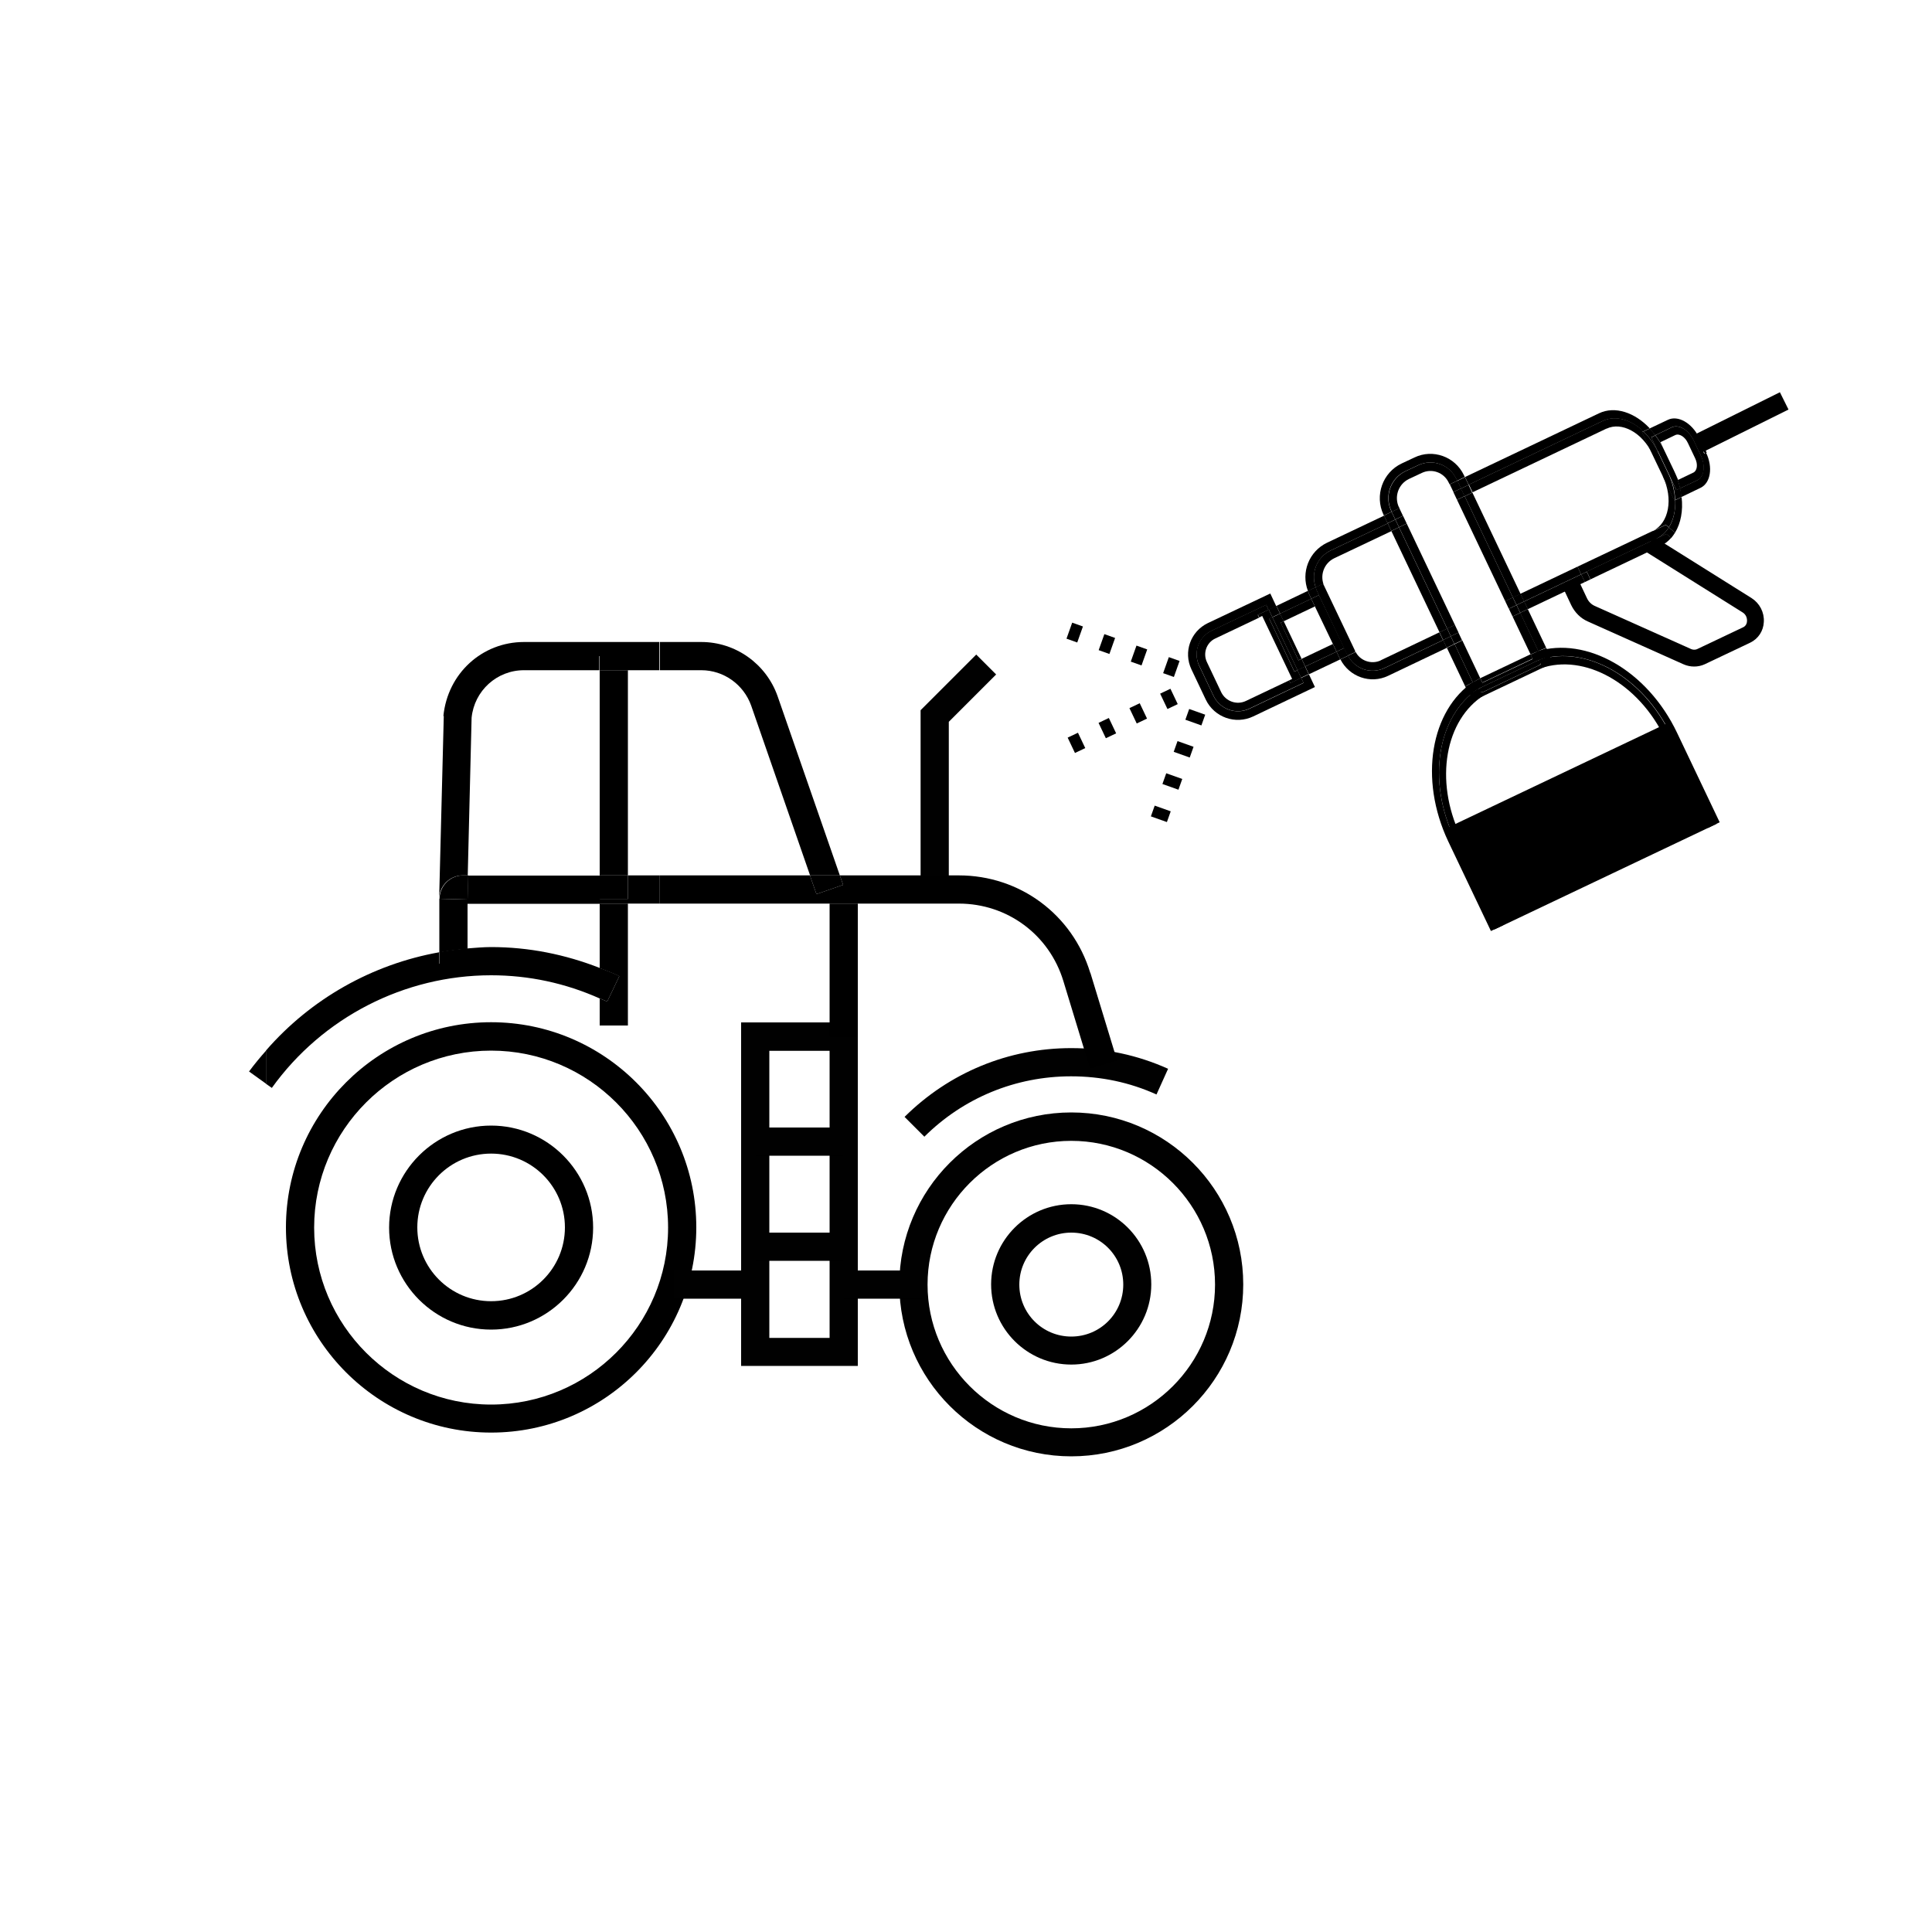 <?xml version="1.0" encoding="UTF-8"?>
<svg id="Layer_1" xmlns="http://www.w3.org/2000/svg" viewBox="0 0 100 100">
  <defs>
    <style>
      .cls-1 {
        stroke-width: .25px;
      }

      .cls-1, .cls-2 {
        stroke: #000;
        stroke-miterlimit: 10;
      }

      .cls-3 {
        fill: #010101;
      }

      .cls-2 {
        fill: none;
      }
    </style>
  </defs>
  <g>
    <path class="cls-3" d="M55.45,75.38c-4.91,0-8.9-3.99-8.9-8.9s3.99-8.9,8.9-8.9,8.9,3.99,8.9,8.9-3.99,8.9-8.9,8.9ZM55.45,59.05c-4.1,0-7.44,3.34-7.44,7.44s3.34,7.44,7.44,7.44,7.44-3.34,7.44-7.44-3.34-7.44-7.44-7.44Z"/>
    <path class="cls-3" d="M47.85,58.84l-1.03-1.03c2.31-2.29,5.37-3.56,8.63-3.56,1.75,0,3.43.36,5.01,1.07l-.6,1.33c-1.39-.63-2.88-.94-4.42-.94-2.87,0-5.57,1.11-7.6,3.13Z"/>
    <path d="M25.42,74.15c-5.85,0-10.62-4.76-10.62-10.62s4.76-10.62,10.62-10.62,10.62,4.76,10.62,10.62-4.76,10.62-10.62,10.62ZM25.42,54.38c-5.05,0-9.16,4.11-9.16,9.16s4.11,9.16,9.16,9.16,9.16-4.11,9.16-9.16-4.11-9.16-9.16-9.16Z"/>
    <path d="M25.42,68.82c-2.91,0-5.28-2.37-5.28-5.28s2.37-5.28,5.28-5.28,5.28,2.37,5.28,5.28-2.37,5.28-5.28,5.28ZM25.42,59.71c-2.11,0-3.82,1.71-3.82,3.82s1.71,3.82,3.82,3.82,3.82-1.71,3.82-3.82-1.71-3.82-3.82-3.82Z"/>
    <path class="cls-3" d="M55.45,70.63c-2.29,0-4.15-1.86-4.15-4.15s1.86-4.15,4.15-4.15,4.14,1.86,4.14,4.15-1.86,4.15-4.14,4.15ZM55.45,63.8c-1.48,0-2.69,1.2-2.69,2.69s1.2,2.69,2.69,2.69,2.69-1.2,2.69-2.69-1.2-2.69-2.69-2.69Z"/>
    <polygon class="cls-3" points="49.11 46.04 47.65 46.04 47.65 36.76 50.53 33.88 51.56 34.91 49.11 37.36 49.11 46.04"/>
    <path class="cls-3" d="M44.4,70.7h-6.04v-17.78h6.04v17.78ZM39.82,69.25h3.12v-14.86h-3.12v14.86Z"/>
    <rect class="cls-3" x="39.09" y="58.36" width="4.58" height="1.46"/>
    <rect class="cls-3" x="39.09" y="63.8" width="4.58" height="1.46"/>
    <rect class="cls-3" x="43.67" y="65.76" width="4.13" height="1.46"/>
    <rect class="cls-3" x="34.86" y="65.76" width="3.58" height="1.46"/>
    <g>
      <path d="M36.3,34.69c1.16,0,2.19.74,2.58,1.83l3.05,8.79h1.54l-3.22-9.27c-.59-1.68-2.18-2.81-3.95-2.81h-2.14v1.46h2.14Z"/>
      <path d="M56.43,50.35c-.92-3.02-3.65-5.04-6.8-5.04h-5.23v1.46h5.23c2.51,0,4.68,1.61,5.41,4.01l1.38,4.53,1.4-.42-1.38-4.53Z"/>
      <path d="M12.89,55.46l.89.64v-1.73c-.31.35-.61.71-.89,1.09Z"/>
      <rect x="42.94" y="46.77" width="1.46" height="6.89"/>
      <polygon points="43.47 45.31 43.64 45.8 42.26 46.28 41.92 45.31 34.15 45.31 34.15 46.77 42.94 46.77 44.4 46.77 44.4 45.31 43.47 45.31"/>
      <polygon points="42.26 46.28 43.64 45.8 43.47 45.31 41.92 45.31 42.26 46.28"/>
      <path d="M22.97,37.06l-.24,9.46h0c.01-.67.55-1.21,1.22-1.21h.26l.2-8.16c.14-1.4,1.31-2.46,2.71-2.46h3.9v-.73h1.46v.73h1.65v-1.46h-7.01c-2.16,0-3.95,1.62-4.17,3.83Z"/>
      <path d="M24.23,45.31l-.03,1.25-1.46-.04s0,.01,0,.02v2.76c.48-.09.97-.15,1.46-.19v-2.33h6.85v-1.46h-6.82Z"/>
      <path d="M24.23,45.31h-.26c-.67,0-1.21.54-1.22,1.21l1.46.04.03-1.25Z"/>
      <path d="M25.42,50.48c1.96,0,3.85.41,5.62,1.2v-1.58c-1.79-.7-3.67-1.08-5.62-1.08-.41,0-.82.04-1.23.07v.79h-1.46v-.59c-3.46.62-6.63,2.4-8.96,5.08v1.73l.3.21c2.62-3.65,6.86-5.83,11.35-5.83Z"/>
      <path d="M22.74,49.88h1.46v-.79c-.49.04-.98.1-1.46.19v.59Z"/>
      <rect x="31.04" y="34.69" width="1.46" height="10.62"/>
      <rect x="31.04" y="33.96" width="1.46" height=".73"/>
      <path d="M32.06,50.52l-.63,1.32c-.13-.06-.26-.1-.39-.16v1.4h1.46v-6.31h-1.46v3.34c.34.13.69.26,1.02.42Z"/>
      <polygon points="32.5 45.31 32.5 46.53 31.04 46.53 31.04 46.77 32.5 46.77 34.15 46.77 34.15 45.31 32.5 45.31"/>
      <path d="M32.06,50.52c-.33-.16-.68-.29-1.02-.42v1.58c.13.06.26.1.39.16l.63-1.32Z"/>
      <rect x="31.04" y="45.31" width="1.46" height="1.23"/>
    </g>
  </g>
  <g>
    <rect x="78.83" y="30.41" width="3.27" height=".44" transform="translate(-5.36 37.52) rotate(-25.43)"/>
    <path d="M86.38,27.3l.32.27c.3-.49.42-1.14.34-1.84l-.33.16c.02.54-.09,1.03-.33,1.41Z"/>
    <path d="M82.96,21.79c.65-.31,1.46-.07,2.1.54l.33-.16c-.77-.82-1.8-1.17-2.62-.78l-6.94,3.3.19.4,6.94-3.3Z"/>
    <path d="M68.88,28.49l2.95-1.4-.19-.4-2.95,1.4c-.94.45-1.36,1.54-.99,2.5l.4-.19c-.26-.74.06-1.56.78-1.91Z"/>
    <path d="M71.66,34.58c-.7.33-1.53.05-1.88-.64l-.4.19c.46.9,1.55,1.29,2.47.85l3.04-1.45-.19-.4-3.04,1.45Z"/>
    <path d="M68.55,30.35c-.26-.55-.03-1.2.52-1.46l2.95-1.4-.19-.4-2.95,1.4c-.72.34-1.05,1.17-.78,1.91l.39-.18.07.14Z"/>
    <path d="M83.15,22.19c.79-.38,1.85.2,2.37,1.29l-.53-1.12.08-.04c-.64-.6-1.45-.85-2.1-.54l-6.94,3.3.19.4,6.94-3.3Z"/>
    <path d="M71.47,34.18c-.49.23-1.09.02-1.32-.47l.02.04-.4.19c.35.68,1.18.97,1.88.64l3.04-1.45-.19-.4-3.04,1.45Z"/>
    <rect x="78.64" y="30.01" width="3.27" height=".44" transform="translate(-5.21 37.4) rotate(-25.43)"/>
    <path d="M86.07,24.66c.55,1.16.31,2.42-.52,2.82l.67-.32.16.13c.24-.38.35-.87.33-1.41l-.04.02-.59-1.25Z"/>
    <path d="M72.01,26.45c-.37-.77-.04-1.7.73-2.06l.66-.31c.74-.35,1.62-.04,1.97.7l.05.1.4-.19-.05-.1c-.46-.96-1.61-1.37-2.56-.91l-.66.31c-.99.47-1.41,1.66-.94,2.65l.02.04.4-.19-.02-.04Z"/>
    <path d="M75.29,33.34l-.4.19.95,2c.12-.08.26-.14.39-.21l-.94-1.98Z"/>
    <path d="M79.62,33.7c.14-.06.27-.12.41-.17l-.95-2-.4.19.94,1.98Z"/>
    <rect x="73.24" y="27.11" width=".44" height="5.81" transform="translate(-5.77 34.45) rotate(-25.43)"/>
    <rect x="77.04" y="25.31" width=".44" height="5.81" transform="translate(-4.63 35.91) rotate(-25.43)"/>
    <rect x="71.71" y="26.57" width=".44" height=".44" transform="translate(-4.54 33.48) rotate(-25.43)"/>
    <rect x="75.5" y="24.77" width=".44" height=".44" transform="translate(-3.39 34.94) rotate(-25.43)"/>
    <rect x="78.57" y="31.21" width=".44" height=".44" transform="translate(-5.86 36.87) rotate(-25.43)"/>
    <rect x="74.77" y="33.01" width=".44" height=".44" transform="translate(-7.01 35.42) rotate(-25.43)"/>
    <rect x="75.69" y="25.17" width=".44" height=".44" transform="translate(-3.55 35.06) rotate(-25.43)"/>
    <rect x="78.38" y="30.81" width=".44" height=".44" transform="translate(-5.71 36.75) rotate(-25.43)"/>
    <rect x="74.58" y="32.61" width=".44" height=".44" transform="translate(-6.85 35.3) rotate(-25.43)"/>
    <rect x="71.9" y="26.97" width=".44" height=".44" transform="translate(-4.69 33.6) rotate(-25.43)"/>
    <path d="M76.62,35.11l-.93-1.96-.4.19.94,1.98c.09-.05.18-.1.27-.15l.12-.06Z"/>
    <path d="M72.41,26.26c-.26-.55-.03-1.21.52-1.47l.66-.31c.52-.25,1.14-.03,1.39.49l.05.1.4-.19-.05-.1c-.35-.74-1.24-1.05-1.97-.7l-.66.31c-.77.37-1.1,1.29-.73,2.06l.02.04.4-.19-.02-.04Z"/>
    <path d="M79.22,33.88l.12-.06c.09-.04.19-.08.29-.12l-.94-1.98-.4.19.93,1.96Z"/>
    <rect x="76.64" y="25.5" width=".44" height="5.81" transform="translate(-4.75 35.75) rotate(-25.43)"/>
    <rect x="73.64" y="26.92" width=".44" height="5.81" transform="translate(-5.65 34.6) rotate(-25.43)"/>
    <rect x="75.11" y="24.96" width=".44" height=".44" transform="translate(-3.51 34.78) rotate(-25.43)"/>
    <rect x="75.17" y="32.82" width=".44" height=".44" transform="translate(-6.89 35.57) rotate(-25.43)"/>
    <rect x="72.11" y="26.38" width=".44" height=".44" transform="translate(-4.42 33.63) rotate(-25.43)"/>
    <rect x="78.17" y="31.4" width=".44" height=".44" transform="translate(-5.98 36.72) rotate(-25.43)"/>
    <rect x="74.98" y="32.42" width=".44" height=".44" transform="translate(-6.73 35.45) rotate(-25.43)"/>
    <rect x="75.3" y="25.36" width=".44" height=".44" transform="translate(-3.67 34.9) rotate(-25.43)"/>
    <rect x="72.3" y="26.78" width=".44" height=".44" transform="translate(-4.57 33.75) rotate(-25.43)"/>
    <rect x="77.98" y="31" width=".44" height=".44" transform="translate(-5.83 36.6) rotate(-25.43)"/>
    <path class="cls-1" d="M90.43,31.32c.59.37.58,1.26-.02,1.54l-2.36,1.12c-.22.11-.49.11-.72,0l-4.96-2.22c-.28-.12-.5-.35-.64-.63l-.4-.85-.29.14.4.85c.17.35.45.63.79.78l4.96,2.22c.32.14.68.14.99,0l2.36-1.12c.37-.18.61-.54.63-.96.03-.46-.2-.89-.58-1.13l-4.93-3.09c-.07.08-.14.16-.22.24l4.98,3.12Z"/>
    <rect x="81.92" y="29.64" width=".32" height=".44" transform="translate(-4.87 38.14) rotate(-25.43)"/>
    <path d="M85.74,27.88l.51-.24.25.21c.07-.09.14-.18.2-.28l-.32-.27c-.16.25-.37.45-.64.58Z"/>
    <path d="M85.55,27.48l-3.9,1.85.19.4.29-.14,3.61-1.71c.27-.13.48-.33.64-.58l-.16-.13-.67.32Z"/>
    <path class="cls-1" d="M85.22,28.43l5.04,3.16c.23.14.3.38.29.56,0,.09-.04.32-.27.43l-2.36,1.12c-.14.07-.31.07-.46,0l-4.96-2.22c-.21-.09-.38-.26-.48-.48l-.4-.85-.29.14.4.85c.13.28.36.51.64.63l4.96,2.22c.24.11.5.11.72,0l2.36-1.12c.6-.28.61-1.17.02-1.54l-4.98-3.12c-.17.16-.36.29-.58.39l.34-.16Z"/>
    <path d="M82.32,29.99l.29-.14,3.32-1.58c.22-.1.41-.25.57-.43l-.25-.21-.51.24-3.61,1.71.19.4Z"/>
    <path d="M69.18,33.73l-1.62.77.19.4,1.62-.77s-.02-.03-.02-.04l-.17-.36Z"/>
    <path d="M67.87,30.99l-.12-.26s-.03-.1-.05-.15l-1.63.78.19.4,1.62-.77Z"/>
    <path d="M69.75,33.9l-.17-.36-.4.19.17.36s.02.03.02.04l.4-.19s-.02-.03-.02-.04Z"/>
    <path d="M67.87,30.99l.4-.19-.12-.26s-.03-.1-.05-.15l-.4.19s.03.1.05.15l.12.26Z"/>
    <path d="M70.15,33.71l-1.6-3.36-.07-.14-.39.18s.03.1.05.15l.12.26,1.3,2.74.17.36s.02.03.02.04l.4-.19-.02-.04Z"/>
    <rect x="66.26" y="31.35" width="1.79" height=".44" transform="translate(-7.05 31.9) rotate(-25.43)"/>
    <rect x="67.38" y="33.7" width="1.79" height=".44" transform="translate(-7.95 32.6) rotate(-25.43)"/>
    <polygon points="67.87 30.99 68.06 31.39 68.99 33.33 69.18 33.73 69.58 33.54 68.27 30.8 67.87 30.99"/>
    <path d="M87.85,22.68l.09-.04c-.37-.75-1.09-1.16-1.61-.91l-.95.45c.1.11.2.23.29.35l.85-.41c.37-.18.88.13,1.14.68l.37.78c.25.53.17,1.11-.19,1.28l-.89.42c.04.15.06.3.07.45l1-.48c.52-.25.65-1.06.29-1.81h0s-.1.04-.1.04l-.38-.8Z"/>
    <path d="M86.77,25.37l-.4-.85c.22.46.32.92.34,1.36l.33-.16c-.02-.15-.04-.3-.07-.45l-.2.09Z"/>
    <path d="M85.81,23.35l-.34-.72.21-.1c-.09-.12-.19-.25-.29-.35l-.33.16c.29.27.55.61.74,1.02Z"/>
    <path d="M85.06,22.33l-.08.04.53,1.12.56,1.17.59,1.25.04-.02c-.02-.44-.13-.91-.34-1.36l-.56-1.17c-.19-.41-.45-.75-.74-1.02Z"/>
    <path d="M85.94,22.89l.77-.37c.21-.1.51.09.66.42l.37.78c.15.31.11.64-.09.74l-.79.38-.21-.45c.14.29.24.59.31.89l.89-.42c.36-.17.45-.74.19-1.28l-.37-.78c-.26-.55-.77-.85-1.14-.68l-.85.41c.16.21.3.43.42.68l-.15-.32Z"/>
    <path d="M85.81,23.35l.56,1.17.4.85.2-.09c-.07-.3-.17-.6-.31-.89l-.56-1.17c-.12-.25-.26-.47-.42-.68l-.21.1.34.72Z"/>
    <path d="M67.47,35.35l-2.79,1.33c-.7.33-1.53.04-1.87-.66l-.74-1.56c-.32-.68-.03-1.49.64-1.81l2.83-1.34.12.26.4-.19-.31-.66-3.23,1.53c-.9.43-1.28,1.5-.85,2.4l.74,1.56c.44.92,1.54,1.31,2.46.87l3.19-1.52-.31-.66-.4.19.12.26Z"/>
    <rect x="66.74" y="32.09" width=".18" height="2.15" transform="translate(-7.77 31.91) rotate(-25.43)"/>
    <rect x="67.23" y="34.57" width=".44" height=".44" transform="translate(-8.41 32.33) rotate(-25.43)"/>
    <rect x="65.74" y="31.43" width=".44" height=".44" transform="translate(-7.2 31.39) rotate(-25.43)"/>
    <polygon points="67.21 34.18 66.29 32.23 66.45 32.16 66.26 31.76 65.86 31.95 67.16 34.69 67.56 34.5 67.37 34.1 67.21 34.18"/>
    <path d="M66.72,35.22l-2.23,1.06c-.48.23-1.05.02-1.28-.45l-.74-1.56c-.22-.46-.02-1.01.43-1.22l2.27-1.08-.07-.14.56-.27-.12-.26-2.83,1.34c-.68.32-.97,1.13-.64,1.81l.74,1.56c.33.7,1.17,1,1.87.66l2.79-1.33-.12-.26-.56.27-.07-.14Z"/>
    <polygon points="65.7 32.03 65.86 31.95 65.67 31.55 65.11 31.82 65.18 31.96 65.33 31.88 66.88 35.14 66.72 35.22 66.79 35.36 67.35 35.09 67.16 34.69 67 34.77 65.7 32.03"/>
    <rect x="66.34" y="31.84" width=".18" height="3.04" transform="translate(-7.89 31.75) rotate(-25.43)"/>
    <path d="M87.95,22.64l-.09.04.38.8.1-.05-.37-.77s0-.02-.01-.02Z"/>
    <rect x="76.54" y="34.48" width="2.88" height=".25" transform="translate(-7.31 36.83) rotate(-25.43)"/>
    <path d="M76.05,35.92c.12-.08.25-.14.38-.21-.02-.02-.03-.04-.04-.06l-.16-.33c-.13.07-.26.14-.39.21l.15.31s.04.05.06.08Z"/>
    <path d="M79.78,34.04s.01.05.02.07c.14-.06.27-.11.41-.16-.01-.03,0-.07-.02-.1l-.15-.31c-.14.05-.27.11-.41.17l.16.33Z"/>
    <path d="M79.22,33.88l.11.23-2.6,1.23-.11-.23-.12.06c-.09.04-.18.1-.27.15l.16.33s.03.04.04.06c.09-.05.17-.1.26-.14l2.84-1.35c.09-.04.18-.07.27-.11,0-.02,0-.05-.02-.07l-.16-.33c-.1.04-.19.07-.29.12l-.12.06Z"/>
    <path d="M79.64,34.45l-2.83,1.35c-.13.06-.28.02-.37-.09-.13.07-.26.14-.38.21.09.14.21.25.36.3.15-.09.31-.18.47-.25l2.84-1.35c.16-.08.33-.14.5-.21.05-.15.04-.31,0-.47-.14.05-.27.1-.41.16.03.14-.03.28-.16.34Z"/>
    <path d="M76.69,35.57c-.09.04-.17.09-.26.14.09.11.24.15.37.09l2.83-1.35c.13-.06.19-.21.16-.34-.09.04-.18.07-.27.11l-2.84,1.35Z"/>
    <rect x="58.52" y="33.63" width=".88" height=".59" transform="translate(7.24 78.12) rotate(-70.43)"/>
    <rect x="55.19" y="32.45" width=".88" height=".59" transform="translate(6.14 74.19) rotate(-70.43)"/>
    <rect x="56.86" y="33.04" width=".88" height=".59" transform="translate(6.69 76.16) rotate(-70.43)"/>
    <rect x="60.19" y="34.23" width=".88" height=".59" transform="translate(7.79 80.09) rotate(-70.43)"/>
    <rect x="60.98" y="38.34" width=".59" height=".88" transform="translate(4.2 83.53) rotate(-70.43)"/>
    <rect x="59.79" y="41.68" width=".59" height=".88" transform="translate(.27 84.63) rotate(-70.43)"/>
    <rect x="60.39" y="40.01" width=".59" height=".88" transform="translate(2.24 84.08) rotate(-70.43)"/>
    <rect x="61.57" y="36.68" width=".59" height=".88" transform="translate(6.17 82.98) rotate(-70.43)"/>
    <rect x="57.02" y="37.25" width=".59" height=".88" transform="translate(-10.63 28.26) rotate(-25.43)"/>
    <rect x="55.42" y="38.01" width=".59" height=".88" transform="translate(-11.11 27.65) rotate(-25.43)"/>
    <rect x="60.21" y="35.73" width=".59" height=".88" transform="translate(-9.67 29.49) rotate(-25.43)"/>
    <rect x="58.62" y="36.49" width=".59" height=".88" transform="translate(-10.15 28.87) rotate(-25.43)"/>
    <g>
      <path d="M86.49,38.07l2.21,4.64.31-.15-2.21-4.64c-1.54-3.23-4.69-5-7.27-4.2l.15.31s.02.06.03.1c2.41-.74,5.35.91,6.79,3.93Z"/>
      <path d="M75.28,43.4c-1.44-3.02-.87-6.35,1.23-7.75-.02-.03-.04-.05-.06-.08l-.15-.31c-2.25,1.49-2.87,5.05-1.34,8.29l2.21,4.64.31-.15-2.21-4.64Z"/>
      <path d="M86.49,38.07c-1.44-3.02-4.37-4.68-6.79-3.93.05.15.07.31.05.45,2.26-.78,5.07.77,6.43,3.63l2.21,4.64.31-.15-2.21-4.64Z"/>
      <path d="M75.28,43.4l2.21,4.64.31-.15-2.21-4.64c-1.36-2.86-.79-6.01,1.24-7.28-.12-.07-.23-.18-.32-.32-2.1,1.4-2.67,4.72-1.23,7.75Z"/>
      <rect x="75.48" y="39.86" width="12.74" height="5.8" transform="translate(-10.43 39.29) rotate(-25.43)"/>
    </g>
    <line class="cls-2" x1="87.8" y1="23.01" x2="92.35" y2="20.75"/>
  </g>
</svg>